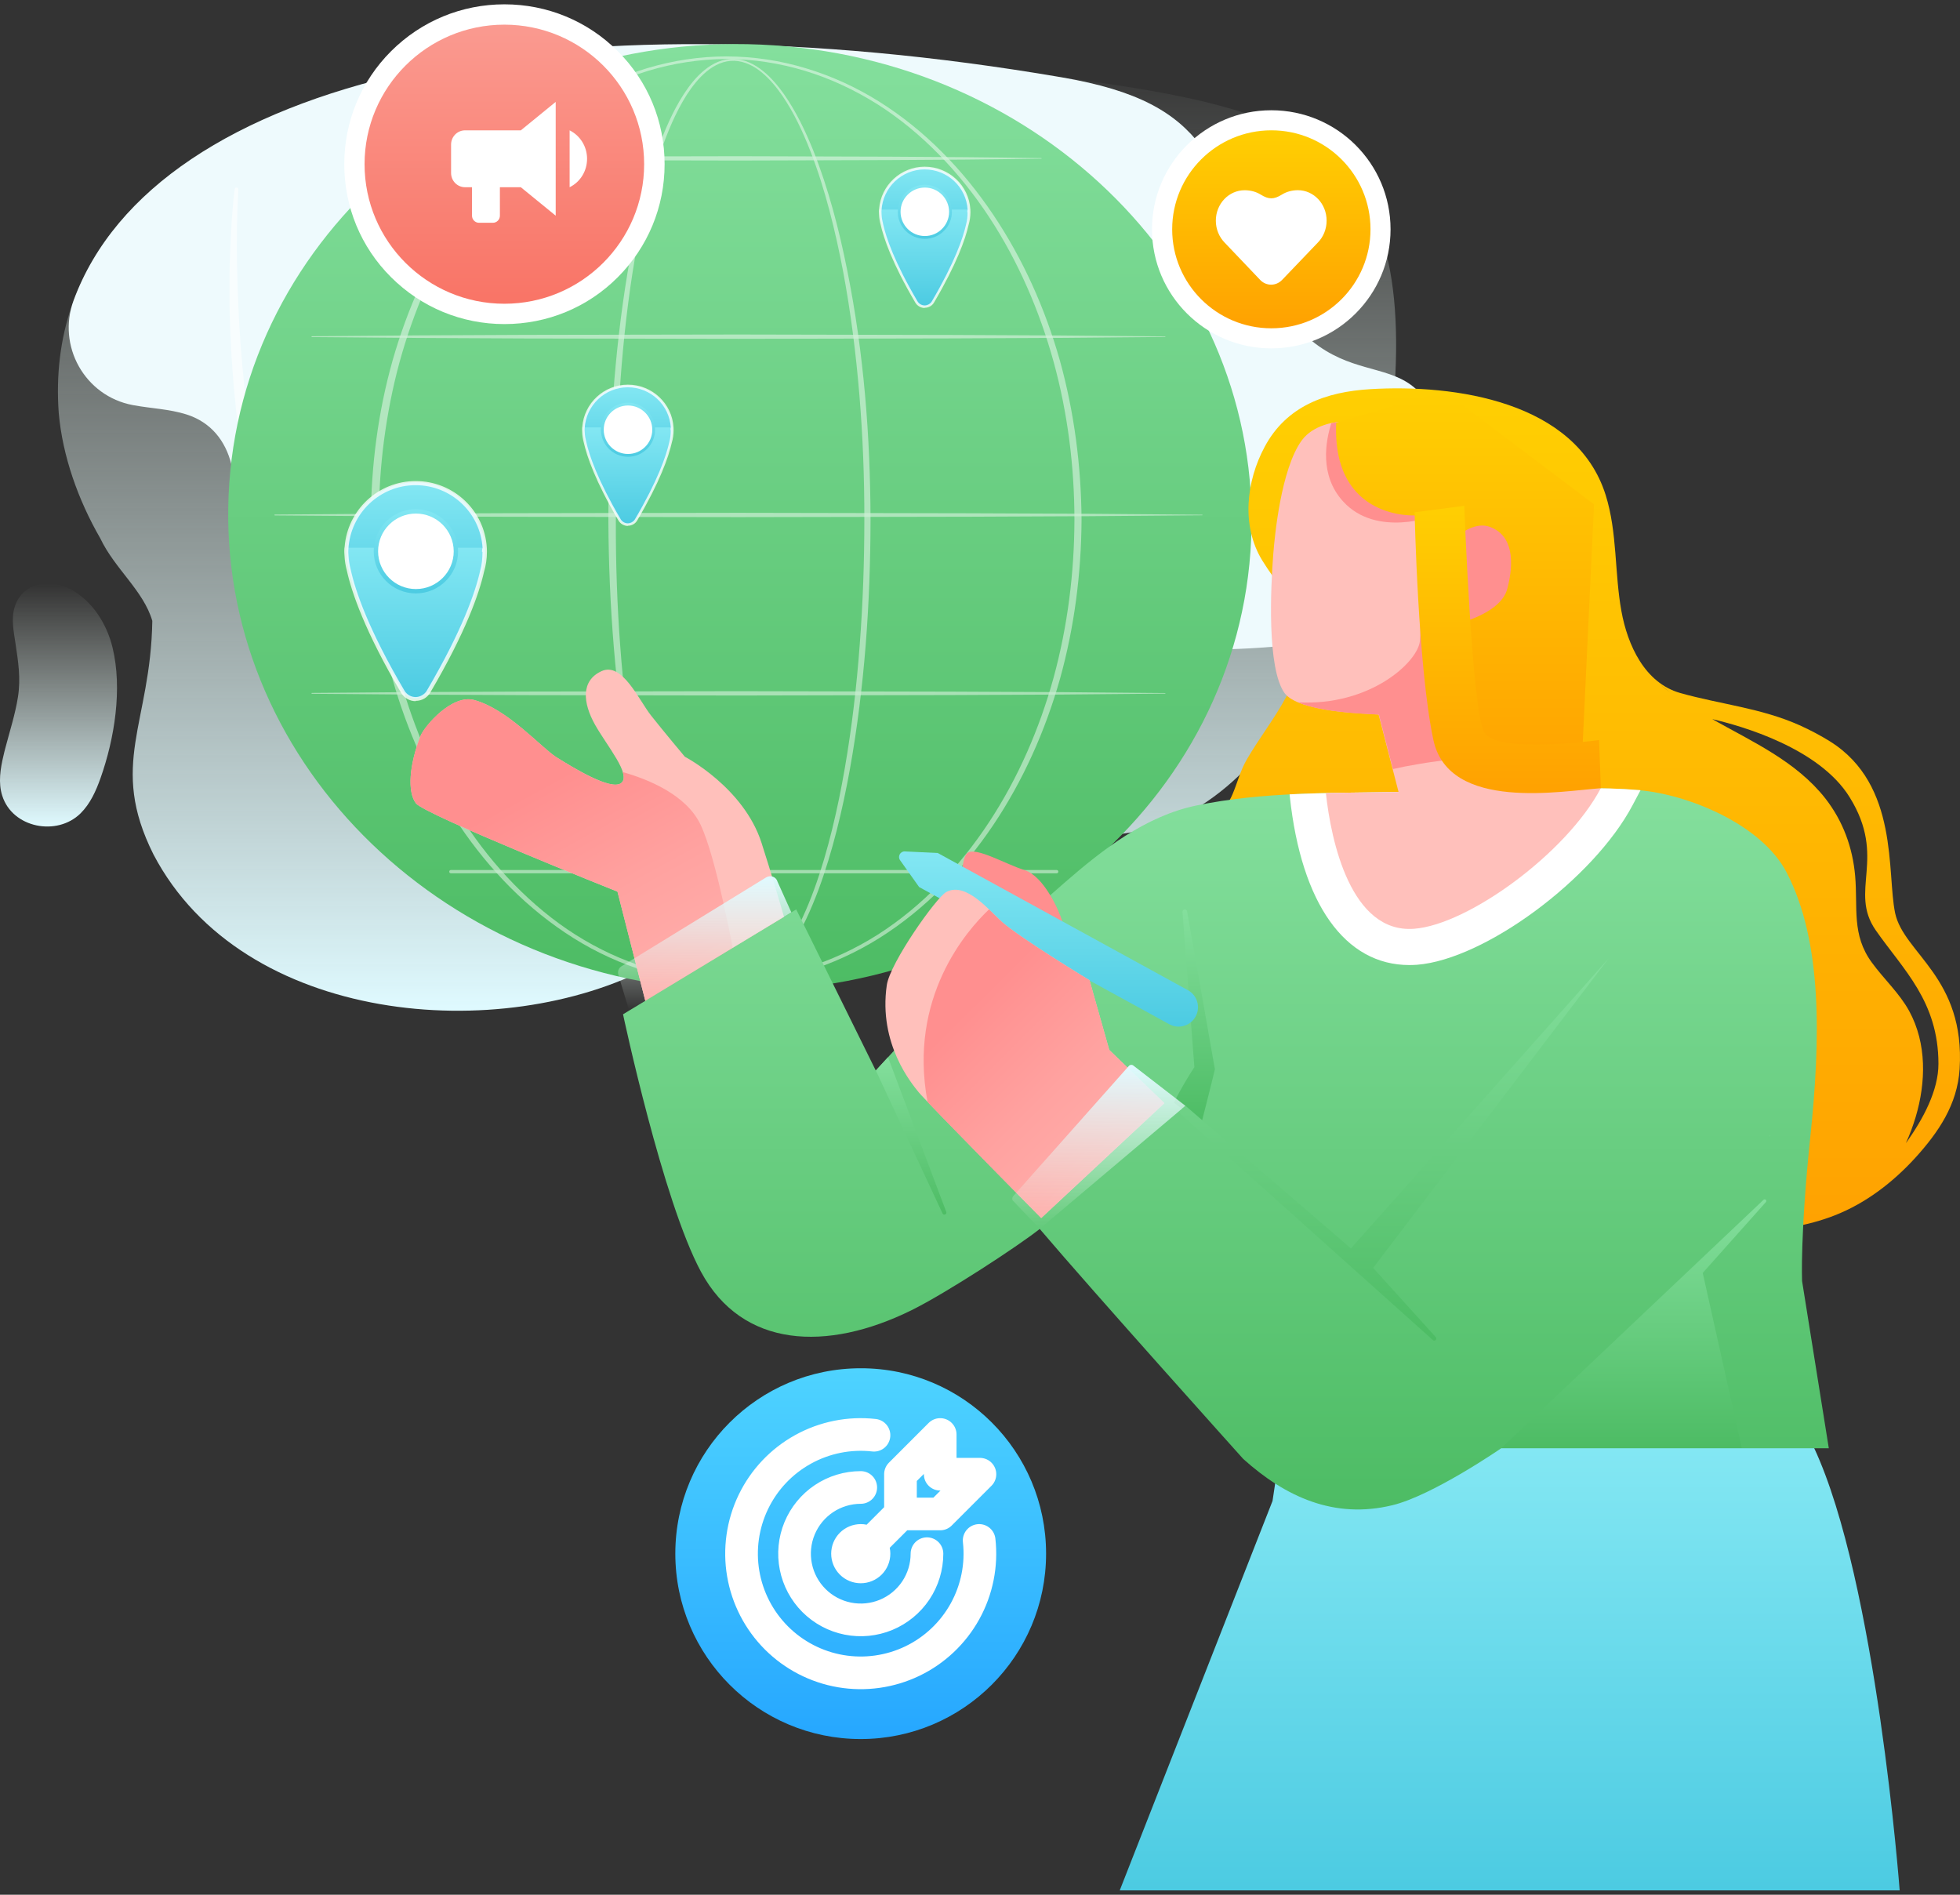 <svg width="120" height="116" viewBox="0 0 120 116" fill="none" xmlns="http://www.w3.org/2000/svg">
<rect x="0" y="0" width="120" height="116" fill="#333333" stroke="none"/>
<path d="M3.597 25.29C3.83 27.921 4.778 30.598 6.141 32.961C7.028 34.828 8.787 36.164 9.325 38.011C9.223 44.321 6.633 46.796 9.396 52.311C14.866 62.751 30.692 64.021 39.923 59.143C47.289 55.783 50.548 48.794 52.774 47.585C58.325 44.311 56.556 53.457 69.858 50.846C79.456 48.73 83.933 34.061 85.089 26.896C87.274 8.765 80.173 6.795 65.006 4.73C29.191 -1.393 2.228 6.562 3.597 25.29Z" fill="url(#paint0_linear_1321_12239)"/>
<path d="M65.006 4.735C33.962 -0.573 9.568 4.695 4.509 18.387C3.475 21.181 5.194 24.247 8.124 24.799C8.144 24.804 8.159 24.804 8.179 24.809C9.254 25.006 10.364 25.042 11.409 25.37C12.899 25.841 13.806 26.965 14.171 28.452C14.688 30.583 14.404 32.956 14.597 35.137C15.099 40.824 19.666 45.642 25.456 46.153C30.804 46.628 37.951 44.776 42.194 41.401C46.072 38.315 48.876 32.622 54.797 33.755C56.916 34.16 58.68 35.557 60.495 36.721C64.733 39.433 68.95 39.873 73.867 39.782C77.411 39.716 81.046 39.524 84.31 38.148C84.325 38.142 84.341 38.132 84.356 38.127C87.078 36.968 89.366 32.935 88.636 28.458C87.158 19.398 82.377 25.745 77.682 17.628C74.24 10.131 74.344 6.332 65.006 4.735Z" fill="#EEFAFD"/>
<path d="M0.32 45.822C0.285 45.963 0.244 46.11 0.214 46.257C0.021 47.066 -0.116 47.927 0.138 48.716C0.761 50.689 3.489 51.221 4.933 49.794C5.526 49.207 5.876 48.422 6.155 47.638C7.012 45.219 7.504 42.173 6.89 39.643C6.545 38.221 5.684 36.825 4.376 36.106C3.139 35.423 1.41 35.6 0.908 37.133C0.67 37.857 0.837 38.641 0.949 39.395C1.116 40.508 1.278 41.525 1.101 42.659C0.934 43.732 0.594 44.769 0.32 45.822Z" fill="url(#paint1_linear_1321_12239)"/>
<path d="M48.317 58.264C48.565 58.877 49.047 59.373 49.771 59.524C50.223 59.62 50.689 59.535 51.13 59.403C52.986 58.851 53.928 57.419 55.013 55.937C56.306 54.171 58.227 54.039 60.214 54.459C61.989 54.839 63.976 55.37 65.77 54.818C66.125 54.707 66.475 54.545 66.713 54.262C67.818 52.951 66.551 51.367 65.314 50.892C62.962 49.981 60.442 49.202 57.918 48.989C56.64 48.883 55.322 48.989 54.146 49.485C52.585 50.143 51.703 51.342 50.674 52.587C49.766 53.685 48.722 54.803 48.266 56.18C48.043 56.837 48.053 57.617 48.317 58.264Z" fill="url(#paint2_linear_1321_12239)"/>
<path opacity="0.56" d="M14.591 11.601C14.502 13.225 14.48 14.862 14.52 16.49C14.551 18.123 14.63 19.751 14.753 21.375C14.881 22.999 15.048 24.623 15.272 26.234C15.488 27.85 15.751 29.456 16.081 31.049C16.402 32.643 16.771 34.232 17.211 35.798C17.264 35.996 17.317 36.194 17.374 36.387L17.55 36.971C17.669 37.361 17.778 37.752 17.906 38.138L18.288 39.297L18.385 39.587L18.491 39.872L18.697 40.447C18.961 41.215 19.282 41.965 19.577 42.725C19.731 43.102 19.898 43.471 20.061 43.848L20.302 44.41C20.386 44.595 20.478 44.779 20.562 44.963L21.081 46.069L21.643 47.154L21.925 47.698L22.228 48.229L22.826 49.295V49.3C22.857 49.357 22.84 49.427 22.782 49.458C22.73 49.489 22.664 49.471 22.628 49.418C20.826 46.675 19.309 43.734 18.135 40.657L17.91 40.083L17.8 39.793L17.699 39.503L17.295 38.34C17.158 37.949 17.044 37.554 16.917 37.164L16.732 36.575C16.675 36.378 16.618 36.18 16.56 35.983C16.094 34.403 15.725 32.801 15.391 31.19C14.736 27.968 14.335 24.694 14.151 21.415C14.058 19.773 14.028 18.132 14.058 16.49C14.076 15.669 14.107 14.849 14.155 14.032C14.204 13.211 14.265 12.395 14.366 11.579C14.375 11.517 14.432 11.469 14.494 11.478C14.551 11.486 14.591 11.539 14.591 11.601Z" fill="white"/>
<path d="M76.6 33.047C75.896 49.032 61.311 61.38 44.025 60.62C26.74 59.861 13.294 46.289 13.997 30.303C14.696 14.318 29.282 1.975 46.571 2.73C63.857 3.489 77.303 17.061 76.6 33.047Z" fill="url(#paint3_linear_1321_12239)"/>
<g opacity="0.68">
<path opacity="0.68" fill-rule="evenodd" clip-rule="evenodd" d="M52.036 47.088C52.938 42.049 53.289 36.927 53.298 31.818C53.285 26.704 52.885 21.587 51.873 16.561C51.623 15.306 51.337 14.059 50.994 12.826C50.651 11.592 50.255 10.372 49.78 9.183C49.297 7.997 48.743 6.834 48.008 5.777C47.635 5.254 47.221 4.754 46.715 4.346C46.461 4.144 46.188 3.964 45.889 3.832C45.59 3.7 45.269 3.617 44.939 3.608C44.614 3.595 44.284 3.656 43.98 3.779C43.677 3.898 43.396 4.078 43.145 4.28C42.639 4.688 42.235 5.202 41.883 5.737C41.531 6.272 41.232 6.843 40.964 7.427C40.696 8.011 40.463 8.608 40.247 9.209C39.821 10.416 39.473 11.654 39.179 12.896C38.884 14.142 38.638 15.398 38.427 16.657C38.005 19.181 37.723 21.723 37.534 24.273C37.442 25.546 37.371 26.823 37.323 28.1C37.279 29.378 37.244 30.655 37.248 31.932C37.262 34.487 37.367 37.041 37.578 39.591C37.789 42.142 38.102 44.683 38.563 47.198C38.796 48.453 39.064 49.709 39.381 50.946C39.702 52.189 40.071 53.418 40.524 54.616C40.982 55.814 41.514 56.995 42.235 58.066C42.6 58.597 43.013 59.106 43.528 59.514C43.787 59.721 44.068 59.896 44.376 60.019C44.684 60.142 45.018 60.208 45.352 60.199C45.687 60.19 46.016 60.107 46.32 59.971C46.623 59.835 46.896 59.65 47.146 59.44C47.648 59.018 48.057 58.505 48.413 57.969C49.121 56.889 49.644 55.709 50.097 54.511C50.545 53.312 50.91 52.083 51.227 50.841C51.544 49.599 51.807 48.348 52.036 47.088ZM52.616 24.185C52.827 26.726 52.924 29.272 52.919 31.818C52.919 34.364 52.831 36.91 52.638 39.447C52.449 41.988 52.159 44.52 51.723 47.027C51.508 48.278 51.253 49.529 50.95 50.762C50.646 51.995 50.294 53.22 49.859 54.414C49.424 55.603 48.914 56.775 48.228 57.837C47.885 58.364 47.493 58.865 47.019 59.273C46.781 59.475 46.526 59.655 46.245 59.782C45.968 59.909 45.664 59.988 45.361 59.997C45.057 60.006 44.754 59.94 44.468 59.826C44.182 59.712 43.919 59.541 43.677 59.347C43.193 58.957 42.793 58.461 42.441 57.938C41.742 56.885 41.223 55.718 40.783 54.528C40.344 53.339 39.987 52.114 39.68 50.88C39.372 49.647 39.117 48.401 38.897 47.145C38.457 44.635 38.163 42.102 37.974 39.565C37.784 37.024 37.697 34.478 37.705 31.932C37.701 29.386 37.758 26.836 37.921 24.295C38.079 21.753 38.334 19.216 38.725 16.701C38.923 15.442 39.152 14.191 39.433 12.948C39.719 11.711 40.045 10.477 40.458 9.275C40.665 8.673 40.889 8.081 41.148 7.501C41.408 6.922 41.698 6.356 42.036 5.82C42.38 5.289 42.771 4.784 43.255 4.381C43.496 4.183 43.76 4.012 44.05 3.893C44.336 3.775 44.648 3.713 44.961 3.722C45.268 3.731 45.576 3.814 45.862 3.942C46.148 4.069 46.412 4.245 46.654 4.446C47.137 4.85 47.542 5.342 47.902 5.864C48.615 6.913 49.156 8.076 49.617 9.257C50.079 10.442 50.457 11.658 50.782 12.887C51.108 14.12 51.38 15.363 51.618 16.613C52.088 19.115 52.405 21.648 52.616 24.185Z" fill="white"/>
<path opacity="0.68" fill-rule="evenodd" clip-rule="evenodd" d="M64.894 41.575C65.778 38.401 66.2 35.109 66.218 31.817C66.195 28.526 65.769 25.234 64.889 22.065C63.992 18.9 62.634 15.854 60.796 13.124C59.877 11.759 58.839 10.473 57.674 9.309C56.513 8.142 55.225 7.097 53.831 6.224C52.437 5.35 50.928 4.657 49.35 4.183C47.776 3.704 46.131 3.458 44.482 3.454C42.833 3.454 41.189 3.704 39.61 4.178C38.032 4.652 36.523 5.346 35.125 6.215C33.731 7.088 32.443 8.133 31.278 9.296C30.112 10.464 29.07 11.745 28.147 13.111C26.304 15.845 24.946 18.891 24.04 22.056C23.591 23.645 23.262 25.26 23.042 26.893C22.822 28.526 22.712 30.172 22.703 31.817C22.712 33.464 22.822 35.109 23.037 36.742C23.257 38.375 23.587 39.99 24.031 41.579C24.933 44.748 26.287 47.794 28.129 50.529C29.053 51.898 30.095 53.18 31.26 54.348C32.425 55.511 33.714 56.555 35.112 57.433C36.51 58.307 38.023 59.005 39.601 59.479C41.18 59.953 42.829 60.199 44.478 60.199C46.127 60.199 47.776 59.948 49.354 59.474C50.933 59 52.441 58.302 53.84 57.429C55.233 56.551 56.522 55.506 57.683 54.339C58.843 53.171 59.886 51.885 60.805 50.52C62.643 47.786 63.997 44.739 64.894 41.575ZM64.511 22.166C65.373 25.308 65.778 28.565 65.782 31.817C65.773 35.07 65.365 38.327 64.511 41.469C63.645 44.603 62.339 47.628 60.545 50.349C59.653 51.705 58.632 52.987 57.493 54.15C56.35 55.313 55.093 56.362 53.716 57.236C52.34 58.105 50.849 58.798 49.293 59.272C47.736 59.746 46.109 59.997 44.478 60.005C42.847 59.997 41.22 59.742 39.663 59.268C38.102 58.794 36.616 58.096 35.239 57.227C33.868 56.358 32.61 55.304 31.471 54.141C30.332 52.974 29.317 51.697 28.424 50.336C26.634 47.619 25.333 44.595 24.471 41.461C24.04 39.894 23.728 38.292 23.517 36.681C23.306 35.07 23.2 33.441 23.196 31.817C23.196 30.194 23.301 28.565 23.512 26.954C23.723 25.343 24.035 23.741 24.462 22.174C25.324 19.04 26.621 16.012 28.411 13.29C29.303 11.934 30.319 10.652 31.458 9.485C32.597 8.322 33.854 7.268 35.231 6.391C36.607 5.521 38.093 4.819 39.654 4.345C41.211 3.871 42.842 3.621 44.474 3.612C46.109 3.616 47.736 3.867 49.297 4.341C50.858 4.815 52.344 5.517 53.725 6.386C55.102 7.26 56.364 8.313 57.502 9.476C58.641 10.639 59.657 11.921 60.554 13.282C62.344 16.003 63.645 19.032 64.511 22.166Z" fill="white"/>
<path opacity="0.68" d="M19.098 20.586L25.627 20.533L32.157 20.502L45.217 20.48L58.276 20.507L64.806 20.538L71.336 20.595C71.345 20.595 71.353 20.603 71.353 20.612C71.353 20.621 71.345 20.63 71.336 20.63L64.806 20.687L58.276 20.718L45.217 20.744L32.157 20.722L25.627 20.691L19.098 20.639C19.08 20.639 19.071 20.625 19.071 20.608C19.067 20.599 19.08 20.586 19.098 20.586Z" fill="white"/>
<path opacity="0.68" d="M26.674 9.67C28.217 9.643 29.765 9.635 31.308 9.617L35.943 9.586C37.486 9.573 39.034 9.573 40.578 9.573L45.212 9.564L54.486 9.591L59.12 9.622C60.664 9.639 62.212 9.652 63.755 9.679C63.764 9.679 63.773 9.687 63.773 9.696C63.773 9.705 63.764 9.714 63.755 9.714C62.212 9.74 60.664 9.753 59.12 9.771L54.486 9.801L45.212 9.828L40.578 9.819C39.034 9.815 37.486 9.815 35.943 9.806L31.308 9.775C29.765 9.758 28.217 9.749 26.674 9.722C26.656 9.722 26.647 9.709 26.647 9.692C26.643 9.679 26.656 9.67 26.674 9.67Z" fill="white"/>
<path opacity="0.68" d="M16.828 31.502L23.925 31.449L31.022 31.418L45.216 31.396L59.41 31.423L66.507 31.453L73.604 31.511C73.613 31.511 73.622 31.519 73.622 31.528C73.622 31.537 73.613 31.546 73.604 31.546L66.507 31.603L59.41 31.634L45.216 31.66L31.022 31.638L23.925 31.607L16.828 31.555C16.81 31.555 16.802 31.541 16.802 31.524C16.797 31.515 16.81 31.502 16.828 31.502Z" fill="white"/>
<path opacity="0.68" d="M19.098 42.422L25.627 42.369L32.157 42.338L45.217 42.316L58.276 42.343L64.806 42.373L71.336 42.431C71.345 42.431 71.353 42.439 71.353 42.448C71.353 42.457 71.345 42.466 71.336 42.466L64.806 42.523L58.276 42.553L45.217 42.58L32.157 42.558L25.627 42.527L19.098 42.474C19.08 42.474 19.071 42.461 19.071 42.444C19.067 42.435 19.08 42.422 19.098 42.422Z" fill="white"/>
<path opacity="0.68" d="M64.695 53.466H27.605C27.548 53.466 27.504 53.422 27.504 53.365C27.504 53.308 27.548 53.264 27.605 53.264H64.695C64.752 53.264 64.796 53.308 64.796 53.365C64.796 53.422 64.752 53.466 64.695 53.466Z" fill="white"/>
</g>
<path d="M56.614 15.692C58.118 15.692 59.336 14.475 59.336 12.975C59.336 11.474 58.118 10.258 56.614 10.258C55.111 10.258 53.893 11.474 53.893 12.975C53.893 14.475 55.111 15.692 56.614 15.692Z" fill="url(#paint4_linear_1321_12239)"/>
<path d="M59.331 12.83H56.614H53.892C53.892 12.83 53.676 14.34 56.103 18.47C56.209 18.65 56.402 18.76 56.614 18.76C56.825 18.76 57.018 18.655 57.123 18.475C59.551 14.34 59.331 12.83 59.331 12.83Z" fill="url(#paint5_linear_1321_12239)"/>
<path opacity="0.8" fill-rule="evenodd" clip-rule="evenodd" d="M56.614 18.856V18.843C56.856 18.843 57.072 18.72 57.19 18.514C58.584 16.139 59.108 14.63 59.301 13.774C59.376 13.519 59.415 13.256 59.415 12.988V12.979C59.415 12.925 59.413 12.884 59.412 12.857C59.411 12.845 59.411 12.835 59.411 12.83C59.327 11.36 58.101 10.205 56.614 10.205C55.15 10.205 53.932 11.338 53.822 12.799L53.813 12.843C53.813 12.844 53.813 12.847 53.813 12.85C53.81 12.876 53.802 12.961 53.818 13.137C53.827 13.335 53.857 13.528 53.91 13.725C54.099 14.581 54.618 16.109 56.038 18.523C56.157 18.725 56.377 18.856 56.614 18.856ZM53.975 13.142C53.967 13.057 53.967 12.997 53.967 12.957L53.971 12.878C54.05 11.473 55.211 10.372 56.609 10.372C58.012 10.372 59.164 11.46 59.243 12.847L59.234 12.852C59.234 12.854 59.234 12.858 59.233 12.865C59.229 12.885 59.221 12.924 59.221 12.983L59.239 12.997C59.239 13.247 59.217 13.497 59.147 13.738V13.743C58.958 14.585 58.439 16.087 57.053 18.444C56.966 18.602 56.776 18.698 56.614 18.698C56.434 18.698 56.267 18.602 56.174 18.448C54.763 16.052 54.248 14.542 54.063 13.699V13.694C54.015 13.51 53.984 13.33 53.975 13.142ZM53.967 12.957C53.967 12.956 53.967 12.954 53.967 12.953V12.957L53.967 12.957Z" fill="white"/>
<path d="M56.621 14.537C57.49 14.537 58.195 13.834 58.195 12.966C58.195 12.098 57.49 11.395 56.621 11.395C55.752 11.395 55.047 12.098 55.047 12.966C55.047 13.834 55.752 14.537 56.621 14.537Z" fill="white"/>
<path fill-rule="evenodd" clip-rule="evenodd" d="M54.965 12.966C54.965 13.879 55.708 14.621 56.623 14.621C57.537 14.621 58.28 13.879 58.28 12.966C58.28 12.053 57.537 11.312 56.623 11.312C55.708 11.312 54.965 12.053 54.965 12.966ZM55.136 12.966C55.136 12.146 55.805 11.483 56.623 11.483C57.441 11.483 58.104 12.15 58.109 12.966C58.109 13.787 57.441 14.45 56.623 14.45C55.8 14.45 55.136 13.783 55.136 12.966Z" fill="url(#paint6_linear_1321_12239)"/>
<path d="M25.449 37.991C27.791 37.991 29.689 36.096 29.689 33.759C29.689 31.421 27.791 29.526 25.449 29.526C23.107 29.526 21.209 31.421 21.209 33.759C21.209 36.096 23.107 37.991 25.449 37.991Z" fill="url(#paint7_linear_1321_12239)"/>
<path d="M29.682 33.533H25.449H21.209C21.209 33.533 20.873 35.885 24.654 42.319C24.819 42.6 25.12 42.771 25.449 42.771C25.778 42.771 26.079 42.607 26.244 42.326C30.025 35.885 29.682 33.533 29.682 33.533Z" fill="url(#paint8_linear_1321_12239)"/>
<path opacity="0.8" fill-rule="evenodd" clip-rule="evenodd" d="M25.449 42.928V42.908C25.826 42.908 26.161 42.716 26.346 42.395C28.518 38.696 29.333 36.343 29.634 35.01C29.751 34.614 29.812 34.203 29.812 33.786V33.773C29.812 33.689 29.809 33.624 29.807 33.583C29.806 33.563 29.805 33.549 29.805 33.54C29.675 31.25 27.764 29.451 25.449 29.451C23.168 29.451 21.27 31.215 21.099 33.492L21.085 33.561C21.085 33.562 21.085 33.566 21.085 33.572C21.081 33.611 21.069 33.745 21.092 34.019C21.106 34.326 21.154 34.627 21.236 34.935C21.531 36.268 22.339 38.648 24.552 42.408C24.736 42.723 25.079 42.928 25.449 42.928ZM21.338 34.019C21.325 33.887 21.325 33.793 21.325 33.732L21.332 33.608C21.455 31.421 23.263 29.704 25.442 29.704C27.627 29.704 29.421 31.4 29.545 33.561L29.531 33.568C29.531 33.571 29.53 33.578 29.528 33.588C29.522 33.619 29.51 33.68 29.51 33.773L29.538 33.793C29.538 34.183 29.504 34.573 29.394 34.949V34.956C29.099 36.268 28.291 38.607 26.133 42.279C25.996 42.525 25.702 42.675 25.448 42.675C25.168 42.675 24.907 42.525 24.764 42.285C22.565 38.552 21.763 36.2 21.476 34.887V34.88C21.4 34.593 21.352 34.313 21.338 34.019ZM21.325 33.732C21.325 33.729 21.325 33.727 21.325 33.725V33.732L21.325 33.732Z" fill="white"/>
<path d="M26.568 35.93C27.777 35.322 28.264 33.85 27.654 32.643C27.044 31.435 25.57 30.95 24.361 31.558C23.151 32.167 22.665 33.639 23.275 34.846C23.884 36.053 25.359 36.539 26.568 35.93Z" fill="white"/>
<path fill-rule="evenodd" clip-rule="evenodd" d="M22.881 33.752C22.881 35.174 24.038 36.329 25.463 36.329C26.888 36.329 28.046 35.167 28.046 33.752C28.046 32.329 26.888 31.174 25.463 31.174C24.038 31.174 22.881 32.329 22.881 33.752ZM23.148 33.752C23.148 32.473 24.19 31.441 25.464 31.441C26.738 31.441 27.772 32.473 27.779 33.752C27.779 35.03 26.738 36.063 25.464 36.063C24.183 36.063 23.148 35.023 23.148 33.752Z" fill="url(#paint9_linear_1321_12239)"/>
<path d="M38.441 29.031C39.944 29.031 41.162 27.814 41.162 26.314C41.162 24.813 39.944 23.597 38.441 23.597C36.937 23.597 35.719 24.813 35.719 26.314C35.719 27.814 36.937 29.031 38.441 29.031Z" fill="url(#paint10_linear_1321_12239)"/>
<path d="M41.157 26.169H38.44H35.718C35.718 26.169 35.502 27.679 37.93 31.809C38.035 31.989 38.229 32.099 38.44 32.099C38.651 32.099 38.844 31.994 38.95 31.814C41.381 27.679 41.157 26.169 41.157 26.169Z" fill="url(#paint11_linear_1321_12239)"/>
<path opacity="0.8" fill-rule="evenodd" clip-rule="evenodd" d="M38.441 32.2V32.187C38.687 32.187 38.898 32.064 39.017 31.858C40.41 29.483 40.934 27.973 41.127 27.117C41.202 26.863 41.242 26.599 41.242 26.332V26.323C41.242 26.269 41.239 26.228 41.238 26.201C41.238 26.189 41.237 26.179 41.237 26.174C41.154 24.703 39.927 23.549 38.441 23.549C36.976 23.549 35.758 24.681 35.648 26.143L35.639 26.187C35.639 26.188 35.639 26.19 35.639 26.194C35.637 26.219 35.629 26.305 35.644 26.481C35.653 26.678 35.684 26.872 35.736 27.069C35.925 27.925 36.444 29.452 37.864 31.866C37.983 32.068 38.203 32.2 38.441 32.2ZM35.802 26.481C35.793 26.396 35.793 26.336 35.793 26.297L35.797 26.218C35.877 24.813 37.038 23.711 38.436 23.711C39.839 23.711 40.99 24.8 41.07 26.187L41.061 26.191C41.061 26.193 41.06 26.198 41.059 26.204C41.055 26.224 41.048 26.264 41.048 26.323L41.065 26.336C41.065 26.586 41.043 26.836 40.973 27.078V27.082C40.784 27.925 40.265 29.426 38.88 31.783C38.792 31.941 38.603 32.038 38.44 32.038C38.26 32.038 38.093 31.941 38.001 31.788C36.589 29.391 36.075 27.881 35.89 27.038V27.034C35.841 26.849 35.811 26.67 35.802 26.481ZM35.793 26.297C35.793 26.295 35.793 26.294 35.793 26.292V26.297L35.793 26.297Z" fill="white"/>
<path d="M39.56 27.418C40.175 26.804 40.175 25.809 39.56 25.196C38.946 24.582 37.949 24.582 37.334 25.196C36.719 25.809 36.719 26.804 37.334 27.418C37.949 28.032 38.946 28.032 39.56 27.418Z" fill="white"/>
<path fill-rule="evenodd" clip-rule="evenodd" d="M36.791 26.309C36.791 27.222 37.534 27.964 38.449 27.964C39.363 27.964 40.111 27.218 40.106 26.309C40.106 25.396 39.363 24.654 38.449 24.654C37.534 24.654 36.791 25.396 36.791 26.309ZM36.963 26.309C36.963 25.488 37.631 24.826 38.449 24.826C39.267 24.826 39.935 25.488 39.935 26.309C39.935 27.13 39.267 27.793 38.449 27.793C37.627 27.793 36.963 27.125 36.963 26.309Z" fill="url(#paint12_linear_1321_12239)"/>
<path d="M30.884 19.841C28.266 19.841 25.803 18.822 23.948 16.976C22.093 15.131 21.078 12.666 21.078 10.053C21.078 7.44 22.099 4.975 23.948 3.13C25.803 1.284 28.266 0.265 30.884 0.265C33.502 0.265 35.971 1.284 37.82 3.13C39.675 4.981 40.69 7.44 40.69 10.053C40.69 12.666 39.669 15.124 37.82 16.976C35.971 18.828 33.502 19.841 30.884 19.841Z" fill="white"/>
<path d="M39.437 10.053C39.437 14.769 35.604 18.596 30.879 18.596C26.154 18.596 22.32 14.769 22.32 10.053C22.32 5.336 26.154 1.51 30.879 1.51C35.604 1.51 39.437 5.33 39.437 10.053Z" fill="url(#paint13_linear_1321_12239)"/>
<path d="M31.887 7.98H28.471C28.245 7.98 28.027 8.071 27.867 8.235C27.707 8.398 27.617 8.619 27.617 8.85V10.591C27.617 10.822 27.707 11.044 27.867 11.207C28.027 11.37 28.245 11.462 28.471 11.462H28.898V13.204C28.898 13.319 28.943 13.43 29.023 13.511C29.103 13.593 29.212 13.639 29.325 13.639H30.179C30.292 13.639 30.401 13.593 30.481 13.511C30.561 13.43 30.606 13.319 30.606 13.204V11.462H31.887L34.022 13.204V6.238L31.887 7.98ZM35.943 9.721C35.943 10.465 35.533 11.14 34.875 11.462V7.98C35.529 8.306 35.943 8.981 35.943 9.721Z" fill="white"/>
<path d="M85.136 14.039C85.136 18.064 81.865 21.328 77.834 21.328C73.802 21.328 70.531 18.064 70.531 14.039C70.531 10.015 73.802 6.75 77.834 6.75C81.869 6.75 85.136 10.011 85.136 14.039Z" fill="white"/>
<path d="M83.908 14.039C83.908 17.385 81.189 20.099 77.837 20.099C74.485 20.099 71.766 17.385 71.766 14.039C71.766 10.693 74.485 7.979 77.837 7.979C81.189 7.975 83.908 10.689 83.908 14.039Z" fill="url(#paint14_linear_1321_12239)"/>
<path d="M64.046 95.118C64.046 101.384 58.963 106.468 52.696 106.468C46.429 106.468 41.346 101.384 41.346 95.118C41.346 88.851 46.429 83.768 52.696 83.768C58.963 83.76 64.046 88.844 64.046 95.118Z" fill="url(#paint15_linear_1321_12239)"/>
<path d="M78.479 11.915C77.993 12.217 77.675 12.217 77.189 11.915C76.91 11.741 76.568 11.647 76.203 11.647C75.228 11.647 74.439 12.481 74.439 13.512C74.439 14.04 74.649 14.517 74.979 14.854L77.154 17.138C77.523 17.525 78.122 17.525 78.495 17.138C79.337 16.257 80.681 14.854 80.681 14.854C81.015 14.517 81.221 14.036 81.221 13.508C81.221 12.477 80.433 11.644 79.458 11.644C79.1 11.647 78.763 11.737 78.479 11.915Z" fill="white"/>
<path d="M72.737 60.63C73.547 65.924 76.977 71.891 82.092 74.048C84.638 75.118 87.443 75.15 90.151 75.483C92.94 75.831 95.745 75.977 98.558 75.969C101.339 76.147 104.282 75.775 107.046 75.491C108.846 75.304 110.654 75.069 112.34 74.404C114.237 73.659 115.891 72.386 117.261 70.886C118.68 69.321 119.839 67.627 119.977 65.446C120.326 59.844 116.556 58.368 116.029 55.904C115.51 53.439 116.28 48.064 112.065 45.405C111.456 45.024 110.824 44.692 110.175 44.4C107.816 43.346 105.327 43.119 102.879 42.43C100.69 41.814 99.644 39.479 99.271 37.42C98.842 35.069 99.028 32.612 98.307 30.31C96.499 24.562 89.064 23.516 83.908 23.824C81.176 23.986 78.768 24.854 77.431 27.351C76.296 29.458 75.988 32.199 77.277 34.306C78.096 35.644 79.214 36.812 79.563 38.384C80.244 41.498 77.755 44.027 76.328 46.508C75.939 47.181 75.761 47.918 75.461 48.624C75.234 49.175 74.828 49.653 74.52 50.172C73.945 51.169 73.499 52.239 73.174 53.35C72.493 55.718 72.372 58.247 72.737 60.63ZM102.247 42.389C102.036 42.235 101.825 42.065 101.623 41.895L102.247 42.389ZM104.833 44.027C106.625 44.44 111.375 45.794 113.24 48.802C115.559 52.539 113.159 54.542 114.845 56.958C116.531 59.374 118.68 61.303 118.68 65.13C118.68 66.751 117.756 68.502 116.686 69.986C116.929 69.459 117.123 68.924 117.285 68.389C117.918 66.265 117.975 63.889 116.888 61.895C116.288 60.801 115.34 59.941 114.602 58.928C113.354 57.225 113.751 55.58 113.581 53.626C113.427 51.875 112.835 50.269 111.757 48.883C109.965 46.605 107.306 45.421 104.833 44.027Z" fill="url(#paint16_linear_1321_12239)"/>
<path d="M46.624 51.599C45.53 48.202 41.93 46.329 41.93 46.329C41.93 46.329 40.617 44.765 39.863 43.808C39.109 42.859 38.096 40.5 36.823 41.092C35.55 41.676 35.688 43.038 36.425 44.359C37.163 45.673 38.663 47.424 38.039 47.934C37.423 48.445 35.007 46.945 34.058 46.354C33.118 45.754 31.099 43.427 29.04 42.859C27.67 42.478 25.992 44.456 25.748 45.056C25.043 46.856 24.938 48.494 25.465 49.183C25.991 49.872 37.804 54.59 37.804 54.59L40.333 64.498L48.748 58.774C48.748 58.774 47.751 55.109 46.624 51.599Z" fill="#FFC0BB"/>
<path d="M29.04 42.86C31.099 43.427 33.118 45.754 34.058 46.354C34.999 46.954 37.414 48.446 38.039 47.935C38.209 47.797 38.217 47.562 38.128 47.27C39.636 47.692 42.028 48.64 42.903 50.513C43.843 52.516 44.889 57.996 45.424 61.028L43.163 62.56L39.652 61.839L37.804 54.583C37.804 54.583 25.983 49.873 25.465 49.175C24.938 48.486 25.043 46.857 25.748 45.049C25.983 44.457 27.67 42.479 29.04 42.86Z" fill="url(#paint17_linear_1321_12239)"/>
<path d="M77.91 91.891L78.397 88.648H111.069C114.887 96.829 116.306 115.734 116.306 115.734H68.555L77.91 91.891Z" fill="url(#paint18_linear_1321_12239)"/>
<path d="M48.749 55.677L53.621 65.543C57.261 61.53 61.072 57.606 65.158 54.055C67.525 51.996 70.135 49.961 73.257 49.312C77.318 48.469 81.566 48.559 85.677 48.494C90.557 48.802 95.511 47.967 100.375 48.38C103.31 48.632 107.842 50.439 109.39 53.423C111.595 57.671 111.458 63.662 110.833 69.629C110.209 75.596 110.331 78.425 110.331 78.425L111.968 88.665H91.911C91.911 88.665 87.728 91.551 85.255 92.151C81.672 93.026 78.68 91.624 76.118 89.321C76.118 89.321 67.006 79.179 63.658 75.239C62.279 76.326 57.959 79.147 55.818 80.209C50.621 82.779 45.441 82.536 42.92 77.866C40.569 73.52 38.145 62.097 38.145 62.097L48.749 55.677Z" fill="url(#paint19_linear_1321_12239)"/>
<path d="M48.448 55.855L47.605 53.983C47.524 53.682 47.175 53.553 46.908 53.715L38.054 59.155C37.884 59.26 37.803 59.463 37.852 59.657L38.517 61.863L48.448 55.855Z" fill="url(#paint20_linear_1321_12239)"/>
<path d="M92.064 48.283C92.154 48.283 92.251 48.283 92.34 48.275C92.251 48.275 92.162 48.283 92.064 48.283Z" fill="url(#paint21_linear_1321_12239)"/>
<path d="M80.844 48.656C81.306 48.648 81.76 48.64 82.222 48.632C81.768 48.64 81.306 48.648 80.844 48.656Z" fill="url(#paint22_linear_1321_12239)"/>
<path d="M98.103 48.372C98.306 48.372 98.509 48.38 98.712 48.38C98.509 48.38 98.306 48.38 98.103 48.372Z" fill="url(#paint23_linear_1321_12239)"/>
<path d="M98.803 48.389C99.013 48.397 99.224 48.405 99.435 48.413C99.232 48.405 99.013 48.397 98.803 48.389Z" fill="url(#paint24_linear_1321_12239)"/>
<path d="M100.124 48.453C99.905 48.437 99.686 48.429 99.459 48.421C99.678 48.421 99.897 48.437 100.124 48.453Z" fill="url(#paint25_linear_1321_12239)"/>
<path d="M87.184 48.453C87.638 48.437 88.1 48.413 88.554 48.397C88.1 48.413 87.638 48.429 87.184 48.453Z" fill="url(#paint26_linear_1321_12239)"/>
<path d="M82.223 48.623C82.669 48.615 83.106 48.607 83.552 48.591C83.115 48.607 82.669 48.615 82.223 48.623Z" fill="url(#paint27_linear_1321_12239)"/>
<path d="M97.391 48.373C95.721 48.267 94.034 48.251 92.34 48.276C94.042 48.251 95.729 48.267 97.391 48.373Z" fill="url(#paint28_linear_1321_12239)"/>
<path d="M90.639 48.316C91.117 48.299 91.595 48.291 92.074 48.283C91.587 48.291 91.109 48.299 90.639 48.316Z" fill="url(#paint29_linear_1321_12239)"/>
<path d="M85.684 48.486C90.565 48.794 95.518 47.959 100.382 48.372C100.399 48.372 100.423 48.372 100.439 48.38L99.953 49.297C97.561 53.82 90.897 58.749 86.746 59.066C86.592 59.074 86.438 59.082 86.284 59.082C82.344 59.082 79.677 55.328 78.971 48.786L78.955 48.632C81.209 48.518 83.463 48.526 85.684 48.486Z" fill="white"/>
<path d="M85.683 48.486C89.769 48.745 93.912 48.202 98.006 48.259C95.906 52.232 89.891 56.609 86.583 56.861C82.708 57.161 81.492 51.494 81.176 48.551C82.684 48.519 84.192 48.51 85.683 48.486Z" fill="#FFC0BB"/>
<path d="M77.959 33.877C78.04 32.864 78.421 28.729 79.694 26.97C80.407 25.98 81.809 25.851 81.809 25.851C81.809 25.851 88.514 25.478 88.514 25.786C88.522 27.367 87.655 30.067 93.119 31.607L93.735 43.362L96.029 49.313L85.985 49.88L84.404 43.743C83.626 43.687 79.491 43.605 78.639 42.422C77.569 40.898 77.788 36.025 77.959 33.877Z" fill="#FFC0BB"/>
<path d="M86.933 39.243C87.063 37.898 86.731 31.306 86.731 31.306L89.098 29.271C89.568 29.944 90.371 30.585 91.749 31.136L93.265 34.095L93.751 43.362L94.911 46.378C90.622 46.086 87.079 46.678 85.28 47.083L84.42 43.751C83.796 43.71 80.975 43.645 79.467 42.997C83.877 43.24 86.804 40.54 86.933 39.243Z" fill="#FF8F8F"/>
<path d="M71.869 67.505C71.869 67.505 72.404 66.427 73.126 65.333L72.396 55.831C72.38 55.653 72.647 55.612 72.68 55.799L74.382 65.463C74.382 65.463 74.082 66.727 73.555 68.762L71.869 67.505Z" fill="url(#paint30_linear_1321_12239)"/>
<path d="M53.621 65.535L57.707 74.291C57.772 74.437 57.991 74.34 57.934 74.194L54.367 64.725L53.621 65.535Z" fill="url(#paint31_linear_1321_12239)"/>
<path d="M66.706 60.014C66.706 60.014 65.263 57.136 65.036 56.398C64.809 55.653 63.876 53.626 62.725 53.269C61.574 52.912 59.717 51.81 59.223 52.231C58.72 52.653 58.955 55.061 58.955 55.061L66.706 60.014Z" fill="#FF8F8F"/>
<path d="M55.105 52.661L56.272 54.306L71.587 62.705C72.162 63.022 72.884 62.811 73.2 62.235C73.516 61.66 73.305 60.938 72.73 60.622L57.415 52.223L55.397 52.126C55.121 52.109 54.943 52.434 55.105 52.661Z" fill="url(#paint32_linear_1321_12239)"/>
<path d="M71.287 67.538L67.914 64.279L66.706 60.014C66.706 60.014 62.596 57.517 61.388 56.48C60.642 55.839 59.183 53.958 57.942 54.607C57.326 54.931 54.497 58.944 54.294 60.306C53.767 63.922 55.843 66.37 56.248 66.873C56.653 67.376 63.747 74.567 63.747 74.567L71.287 67.538Z" fill="#FFC0BB"/>
<path d="M72.137 68.073L72.583 67.7L82.709 76.431L98.485 58.677L84.07 77.623L87.905 81.863C88.01 81.985 87.848 82.147 87.727 82.042L72.137 68.073Z" fill="url(#paint33_linear_1321_12239)"/>
<path d="M108.384 69.516L108.246 69.702C108.384 69.467 108.4 69.492 108.384 69.516Z" fill="url(#paint34_linear_1321_12239)"/>
<path d="M91.918 88.657L107.97 73.456C108.067 73.367 108.197 73.496 108.116 73.594L104.249 77.931L106.641 88.657H94.245H91.918Z" fill="url(#paint35_linear_1321_12239)"/>
<path d="M82.223 30.691C80.772 29.093 81.161 27.002 81.51 25.907C81.696 25.867 81.809 25.859 81.809 25.859C81.809 25.859 82.044 25.842 82.425 25.826L87.865 31.574C87.865 31.566 84.282 32.961 82.223 30.691Z" fill="#FF8F8F"/>
<path d="M81.809 25.875L88.433 23.962L97.594 30.877L96.767 48.332C96.767 48.332 88.06 49.435 89.024 38.052L86.706 31.55C86.714 31.558 81.541 31.915 81.809 25.875Z" fill="url(#paint36_linear_1321_12239)"/>
<path d="M88.107 33.901L88.756 38.303C88.756 38.303 91.845 37.711 92.283 36.049C92.721 34.387 92.631 32.774 91.213 32.255C89.794 31.736 88.107 33.901 88.107 33.901Z" fill="#FF8F8F"/>
<path d="M86.609 31.363C86.609 31.363 86.812 40.889 87.76 45.307C88.709 49.726 95.714 48.404 98.008 48.258L97.903 45.307C97.903 45.307 91.603 46.191 90.858 44.813C90.112 43.435 89.65 30.966 89.65 30.966L86.609 31.363Z" fill="url(#paint37_linear_1321_12239)"/>
<path d="M66.705 60.014C66.705 60.014 62.594 57.517 61.387 56.479C61.168 56.293 60.876 55.985 60.551 55.677C59.19 56.966 55.59 61.06 56.79 67.465C58.533 69.297 63.746 74.575 63.746 74.575L71.285 67.537L67.913 64.278L66.705 60.014Z" fill="url(#paint38_linear_1321_12239)"/>
<path d="M69.114 65.26L62.028 73.237C61.955 73.326 61.955 73.456 62.036 73.529L63.658 75.231L72.576 67.7L69.398 65.243C69.317 65.17 69.187 65.178 69.114 65.26Z" fill="url(#paint39_linear_1321_12239)"/>
<path d="M52.699 91.066C51.898 91.066 51.114 91.304 50.447 91.749C49.781 92.195 49.261 92.828 48.954 93.568C48.647 94.309 48.567 95.124 48.724 95.91C48.88 96.697 49.266 97.419 49.833 97.986C50.4 98.553 51.122 98.939 51.908 99.095C52.695 99.252 53.51 99.171 54.25 98.865C54.991 98.558 55.624 98.038 56.07 97.372C56.515 96.705 56.753 95.921 56.753 95.12M53.51 87.868C52.007 87.699 50.489 88.002 49.166 88.734C47.842 89.466 46.779 90.591 46.123 91.954C45.467 93.316 45.25 94.849 45.503 96.34C45.757 97.832 46.467 99.207 47.536 100.277C48.605 101.347 49.981 102.058 51.471 102.312C52.962 102.566 54.495 102.35 55.859 101.695C57.222 101.039 58.347 99.976 59.08 98.653C59.813 97.33 60.116 95.812 59.948 94.309M55.131 92.688V90.255L57.563 87.823V90.255H59.996L57.563 92.688H55.131ZM55.131 92.688L52.699 95.12M51.889 95.12C51.889 95.335 51.974 95.541 52.126 95.693C52.278 95.845 52.484 95.93 52.699 95.93C52.914 95.93 53.12 95.845 53.273 95.693C53.425 95.541 53.51 95.335 53.51 95.12C53.51 94.905 53.425 94.698 53.273 94.546C53.12 94.394 52.914 94.309 52.699 94.309C52.484 94.309 52.278 94.394 52.126 94.546C51.974 94.698 51.889 94.905 51.889 95.12Z" stroke="white" stroke-width="2" stroke-linecap="round" stroke-linejoin="round"/>
<defs>
<linearGradient id="paint0_linear_1321_12239" x1="46.923" y1="61.88" x2="46.923" y2="2.698" gradientUnits="userSpaceOnUse">
<stop stop-color="#DFFAFF"/>
<stop offset="1" stop-color="#EEF9F0" stop-opacity="0"/>
</linearGradient>
<linearGradient id="paint1_linear_1321_12239" x1="3.582" y1="50.601" x2="3.582" y2="35.726" gradientUnits="userSpaceOnUse">
<stop stop-color="#DFFAFF"/>
<stop offset="1" stop-color="#EEF9F0" stop-opacity="0"/>
</linearGradient>
<linearGradient id="paint2_linear_1321_12239" x1="57.622" y1="59.565" x2="57.622" y2="48.952" gradientUnits="userSpaceOnUse">
<stop stop-color="#DFFAFF"/>
<stop offset="1" stop-color="#EEF9F0" stop-opacity="0"/>
</linearGradient>
<linearGradient id="paint3_linear_1321_12239" x1="13.971" y1="2.697" x2="13.971" y2="60.653" gradientUnits="userSpaceOnUse">
<stop stop-color="#84DF9D"/>
<stop offset="1" stop-color="#4DBC64"/>
</linearGradient>
<linearGradient id="paint4_linear_1321_12239" x1="53.893" y1="10.258" x2="53.893" y2="15.692" gradientUnits="userSpaceOnUse">
<stop stop-color="#83E7F3"/>
<stop offset="1" stop-color="#4CCBE2"/>
</linearGradient>
<linearGradient id="paint5_linear_1321_12239" x1="53.887" y1="12.83" x2="53.887" y2="18.76" gradientUnits="userSpaceOnUse">
<stop stop-color="#83E7F3"/>
<stop offset="1" stop-color="#4CCBE2"/>
</linearGradient>
<linearGradient id="paint6_linear_1321_12239" x1="54.965" y1="11.312" x2="54.965" y2="14.621" gradientUnits="userSpaceOnUse">
<stop stop-color="#83E7F3"/>
<stop offset="1" stop-color="#4CCBE2"/>
</linearGradient>
<linearGradient id="paint7_linear_1321_12239" x1="21.209" y1="29.526" x2="21.209" y2="37.991" gradientUnits="userSpaceOnUse">
<stop stop-color="#83E7F3"/>
<stop offset="1" stop-color="#4CCBE2"/>
</linearGradient>
<linearGradient id="paint8_linear_1321_12239" x1="21.201" y1="33.533" x2="21.201" y2="42.771" gradientUnits="userSpaceOnUse">
<stop stop-color="#83E7F3"/>
<stop offset="1" stop-color="#4CCBE2"/>
</linearGradient>
<linearGradient id="paint9_linear_1321_12239" x1="22.881" y1="31.174" x2="22.881" y2="36.329" gradientUnits="userSpaceOnUse">
<stop stop-color="#83E7F3"/>
<stop offset="1" stop-color="#4CCBE2"/>
</linearGradient>
<linearGradient id="paint10_linear_1321_12239" x1="35.719" y1="23.597" x2="35.719" y2="29.031" gradientUnits="userSpaceOnUse">
<stop stop-color="#83E7F3"/>
<stop offset="1" stop-color="#4CCBE2"/>
</linearGradient>
<linearGradient id="paint11_linear_1321_12239" x1="35.713" y1="26.169" x2="35.713" y2="32.099" gradientUnits="userSpaceOnUse">
<stop stop-color="#83E7F3"/>
<stop offset="1" stop-color="#4CCBE2"/>
</linearGradient>
<linearGradient id="paint12_linear_1321_12239" x1="36.791" y1="24.654" x2="36.791" y2="27.964" gradientUnits="userSpaceOnUse">
<stop stop-color="#83E7F3"/>
<stop offset="1" stop-color="#4CCBE2"/>
</linearGradient>
<linearGradient id="paint13_linear_1321_12239" x1="22.32" y1="1.51" x2="22.32" y2="18.596" gradientUnits="userSpaceOnUse">
<stop stop-color="#FA9A90"/>
<stop offset="1" stop-color="#F97466"/>
</linearGradient>
<linearGradient id="paint14_linear_1321_12239" x1="71.766" y1="7.979" x2="71.766" y2="20.099" gradientUnits="userSpaceOnUse">
<stop stop-color="#FFCF02"/>
<stop offset="1" stop-color="#FFA101"/>
</linearGradient>
<linearGradient id="paint15_linear_1321_12239" x1="41.346" y1="83.768" x2="41.346" y2="106.468" gradientUnits="userSpaceOnUse">
<stop stop-color="#4ED3FF"/>
<stop offset="1" stop-color="#26A7FF"/>
</linearGradient>
<linearGradient id="paint16_linear_1321_12239" x1="72.535" y1="23.775" x2="72.535" y2="76.016" gradientUnits="userSpaceOnUse">
<stop stop-color="#FFCF02"/>
<stop offset="1" stop-color="#FFA101"/>
</linearGradient>
<linearGradient id="paint17_linear_1321_12239" x1="46.437" y1="72.306" x2="33.211" y2="48.073" gradientUnits="userSpaceOnUse">
<stop stop-color="#FFC0BB"/>
<stop offset="0.277" stop-color="#FFB8B4"/>
<stop offset="0.709" stop-color="#FFA2A0"/>
<stop offset="1" stop-color="#FF8F8F"/>
</linearGradient>
<linearGradient id="paint18_linear_1321_12239" x1="68.555" y1="88.648" x2="68.555" y2="115.734" gradientUnits="userSpaceOnUse">
<stop stop-color="#83E7F3"/>
<stop offset="1" stop-color="#4CCBE2"/>
</linearGradient>
<linearGradient id="paint19_linear_1321_12239" x1="38.145" y1="48.263" x2="38.145" y2="92.414" gradientUnits="userSpaceOnUse">
<stop stop-color="#84DF9D"/>
<stop offset="1" stop-color="#4DBC64"/>
</linearGradient>
<linearGradient id="paint20_linear_1321_12239" x1="43.143" y1="53.645" x2="43.143" y2="61.863" gradientUnits="userSpaceOnUse">
<stop stop-color="#DFFAFF"/>
<stop offset="1" stop-color="#EEF9F0" stop-opacity="0"/>
</linearGradient>
<linearGradient id="paint21_linear_1321_12239" x1="92.064" y1="48.275" x2="92.064" y2="48.283" gradientUnits="userSpaceOnUse">
<stop stop-color="#83E7F3"/>
<stop offset="1" stop-color="#4CCBE2"/>
</linearGradient>
<linearGradient id="paint22_linear_1321_12239" x1="80.844" y1="48.632" x2="80.844" y2="48.656" gradientUnits="userSpaceOnUse">
<stop stop-color="#83E7F3"/>
<stop offset="1" stop-color="#4CCBE2"/>
</linearGradient>
<linearGradient id="paint23_linear_1321_12239" x1="98.103" y1="48.372" x2="98.103" y2="48.38" gradientUnits="userSpaceOnUse">
<stop stop-color="#83E7F3"/>
<stop offset="1" stop-color="#4CCBE2"/>
</linearGradient>
<linearGradient id="paint24_linear_1321_12239" x1="98.803" y1="48.389" x2="98.803" y2="48.413" gradientUnits="userSpaceOnUse">
<stop stop-color="#83E7F3"/>
<stop offset="1" stop-color="#4CCBE2"/>
</linearGradient>
<linearGradient id="paint25_linear_1321_12239" x1="99.459" y1="48.421" x2="99.459" y2="48.453" gradientUnits="userSpaceOnUse">
<stop stop-color="#83E7F3"/>
<stop offset="1" stop-color="#4CCBE2"/>
</linearGradient>
<linearGradient id="paint26_linear_1321_12239" x1="87.869" y1="48.397" x2="87.869" y2="48.453" gradientUnits="userSpaceOnUse">
<stop stop-color="#DFFAFF"/>
<stop offset="1" stop-color="#EEF9F0" stop-opacity="0"/>
</linearGradient>
<linearGradient id="paint27_linear_1321_12239" x1="82.888" y1="48.591" x2="82.888" y2="48.623" gradientUnits="userSpaceOnUse">
<stop stop-color="#DFFAFF"/>
<stop offset="1" stop-color="#EEF9F0" stop-opacity="0"/>
</linearGradient>
<linearGradient id="paint28_linear_1321_12239" x1="94.865" y1="48.266" x2="94.865" y2="48.373" gradientUnits="userSpaceOnUse">
<stop stop-color="#DFFAFF"/>
<stop offset="1" stop-color="#EEF9F0" stop-opacity="0"/>
</linearGradient>
<linearGradient id="paint29_linear_1321_12239" x1="91.356" y1="48.283" x2="91.356" y2="48.316" gradientUnits="userSpaceOnUse">
<stop stop-color="#DFFAFF"/>
<stop offset="1" stop-color="#EEF9F0" stop-opacity="0"/>
</linearGradient>
<linearGradient id="paint30_linear_1321_12239" x1="71.869" y1="55.677" x2="71.869" y2="68.762" gradientUnits="userSpaceOnUse">
<stop stop-color="#84DF9D"/>
<stop offset="1" stop-color="#4DBC64"/>
</linearGradient>
<linearGradient id="paint31_linear_1321_12239" x1="53.621" y1="64.725" x2="53.621" y2="74.363" gradientUnits="userSpaceOnUse">
<stop stop-color="#84DF9D"/>
<stop offset="1" stop-color="#4DBC64"/>
</linearGradient>
<linearGradient id="paint32_linear_1321_12239" x1="55.043" y1="52.125" x2="55.043" y2="62.852" gradientUnits="userSpaceOnUse">
<stop stop-color="#83E7F3"/>
<stop offset="1" stop-color="#4CCBE2"/>
</linearGradient>
<linearGradient id="paint33_linear_1321_12239" x1="72.137" y1="58.677" x2="72.137" y2="82.076" gradientUnits="userSpaceOnUse">
<stop stop-color="#84DF9D"/>
<stop offset="1" stop-color="#4DBC64"/>
</linearGradient>
<linearGradient id="paint34_linear_1321_12239" x1="108.246" y1="69.501" x2="108.246" y2="69.702" gradientUnits="userSpaceOnUse">
<stop stop-color="#84DF9D"/>
<stop offset="1" stop-color="#4DBC64"/>
</linearGradient>
<linearGradient id="paint35_linear_1321_12239" x1="91.918" y1="73.426" x2="91.918" y2="88.657" gradientUnits="userSpaceOnUse">
<stop stop-color="#84DF9D"/>
<stop offset="1" stop-color="#4DBC64"/>
</linearGradient>
<linearGradient id="paint36_linear_1321_12239" x1="81.799" y1="23.962" x2="81.799" y2="48.361" gradientUnits="userSpaceOnUse">
<stop stop-color="#FFCF02"/>
<stop offset="1" stop-color="#FFA101"/>
</linearGradient>
<linearGradient id="paint37_linear_1321_12239" x1="86.609" y1="30.966" x2="86.609" y2="48.555" gradientUnits="userSpaceOnUse">
<stop stop-color="#FFCF02"/>
<stop offset="1" stop-color="#FFA101"/>
</linearGradient>
<linearGradient id="paint38_linear_1321_12239" x1="76.924" y1="79.048" x2="59.492" y2="61.536" gradientUnits="userSpaceOnUse">
<stop stop-color="#FFC0BB"/>
<stop offset="0.277" stop-color="#FFB8B4"/>
<stop offset="0.709" stop-color="#FFA2A0"/>
<stop offset="1" stop-color="#FF8F8F"/>
</linearGradient>
<linearGradient id="paint39_linear_1321_12239" x1="67.275" y1="65.193" x2="67.275" y2="75.231" gradientUnits="userSpaceOnUse">
<stop stop-color="#DFFAFF"/>
<stop offset="1" stop-color="#EEF9F0" stop-opacity="0"/>
</linearGradient>
</defs>
</svg>
